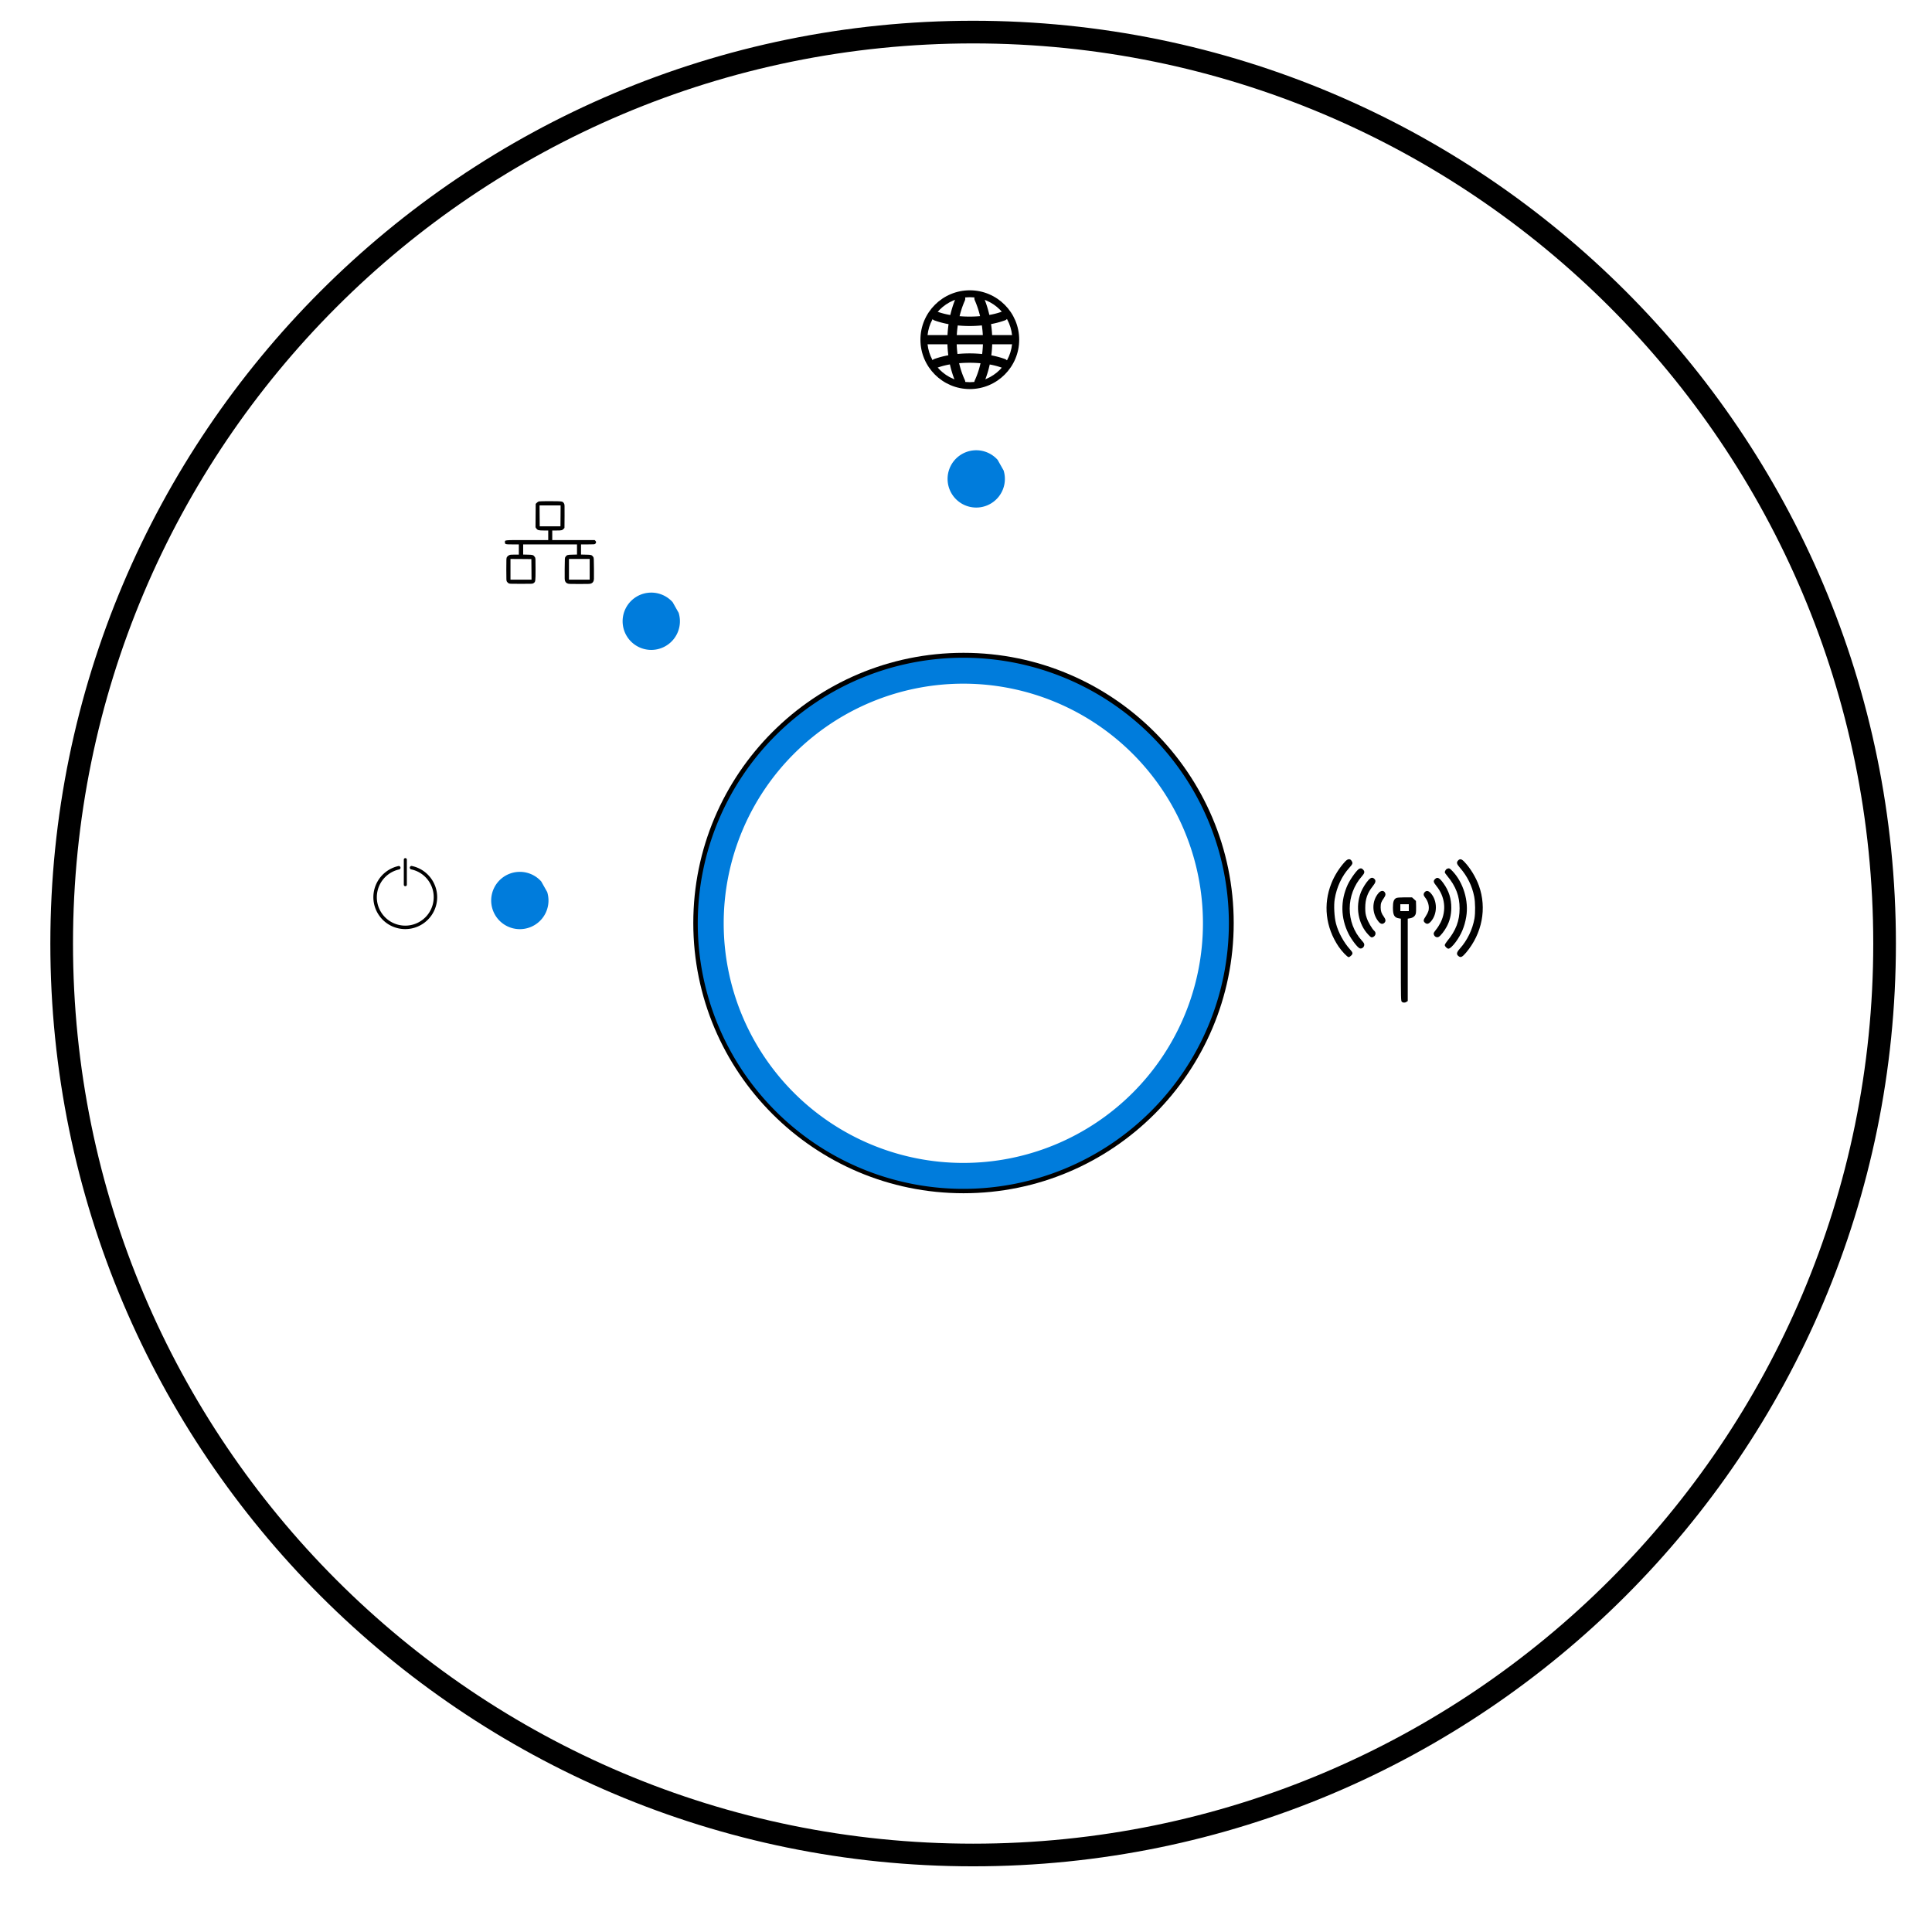 <?xml version="1.0" encoding="UTF-8" standalone="no"?>
<!-- Created with Inkscape (http://www.inkscape.org/) -->

<svg
   xmlns:dc="http://purl.org/dc/elements/1.1/"
   xmlns:cc="http://creativecommons.org/ns#"
   xmlns:rdf="http://www.w3.org/1999/02/22-rdf-syntax-ns#"
   xmlns:svg="http://www.w3.org/2000/svg"
   xmlns="http://www.w3.org/2000/svg"
   xmlns:sodipodi="http://sodipodi.sourceforge.net/DTD/sodipodi-0.dtd"
   xmlns:inkscape="http://www.inkscape.org/namespaces/inkscape"
   version="1.0"
   width="469pt"
   height="469pt"
   viewBox="0 0 469 469"
   id="svg2"
   inkscape:version="0.48.4 r9939"
   sodipodi:docname="hue_bridge.svg">
  <sodipodi:namedview
     pagecolor="#ffffff"
     bordercolor="#666666"
     borderopacity="1"
     objecttolerance="10"
     gridtolerance="10"
     guidetolerance="10"
     inkscape:pageopacity="0"
     inkscape:pageshadow="2"
     inkscape:window-width="1618"
     inkscape:window-height="1027"
     id="namedview9"
     showgrid="false"
     inkscape:zoom="2.56"
     inkscape:cx="66.730215"
     inkscape:cy="446.26716"
     inkscape:window-x="54"
     inkscape:window-y="-8"
     inkscape:window-maximized="1"
     inkscape:current-layer="svg2"
     inkscape:snap-grids="true"
     inkscape:snap-to-guides="false" />
  <defs
     id="defs12" />
  <path
     style="font-size:medium;font-style:normal;font-variant:normal;font-weight:normal;font-stretch:normal;text-indent:0;text-align:start;text-decoration:none;line-height:normal;letter-spacing:normal;word-spacing:normal;text-transform:none;direction:ltr;block-progression:tb;writing-mode:lr-tb;text-anchor:start;baseline-shift:baseline;color:#000000;fill:#000000;fill-opacity:1;stroke:none;stroke-width:5;marker:none;visibility:visible;display:inline;overflow:visible;enable-background:accumulate;font-family:Sans;-inkscape-font-specification:Sans"
     d="m 236.23,5.038 c -123.683,0 -224.009,100.326 -224.009,224.009 0,123.683 100.326,224.009 224.009,224.009 123.683,0 224.009,-100.326 224.009,-224.009 0,-123.683 -100.326,-224.009 -224.009,-224.009 z m 0,5.501 c 120.71,0 218.509,97.798 218.509,218.509 0,120.71 -97.798,218.509 -218.509,218.509 -120.71,0 -218.509,-97.798 -218.509,-218.509 0,-120.71 97.798,-218.509 218.509,-218.509 z"
     id="path3761"
     inkscape:connector-curvature="0" />
  <path
     style="font-size:medium;font-style:normal;font-variant:normal;font-weight:normal;font-stretch:normal;text-indent:0;text-align:start;text-decoration:none;line-height:normal;letter-spacing:normal;word-spacing:normal;text-transform:none;direction:ltr;block-progression:tb;writing-mode:lr-tb;text-anchor:start;baseline-shift:baseline;color:#000000;fill:#000000;fill-opacity:1;stroke:none;stroke-width:0.8;marker:none;visibility:visible;display:inline;overflow:visible;enable-background:accumulate;font-family:Sans;-inkscape-font-specification:Sans"
     d="m 233.894,158.475 c -36.202,0 -65.594,29.392 -65.594,65.594 0,36.202 29.392,65.594 65.594,65.594 36.202,0 65.594,-29.392 65.594,-65.594 0,-36.202 -29.392,-65.594 -65.594,-65.594 z m 0,4.062 c 34.007,0 61.532,27.525 61.532,61.532 0,34.007 -27.525,61.532 -61.532,61.532 -34.007,0 -61.532,-27.525 -61.532,-61.532 0,-34.007 27.525,-61.532 61.532,-61.532 z"
     id="path3763"
     inkscape:connector-curvature="0" />
  <g
     id="g3073"
     transform="matrix(0.697,0,0,0.697,75.287,-6.674)">
    <path
       inkscape:connector-curvature="0"
       id="path4048"
       d="m 229.754,110.682 c -9.485,0 -17.2,7.715 -17.2,17.2 0,9.485 7.715,17.2 17.2,17.2 9.485,0 17.2,-7.715 17.2,-17.2 0,-9.485 -7.715,-17.2 -17.2,-17.2 z m 0,2.4 c 8.188,0 14.8,6.612 14.8,14.8 0,8.188 -6.612,14.8 -14.8,14.8 -8.188,0 -14.8,-6.612 -14.8,-14.8 0,-8.188 6.612,-14.8 14.8,-14.8 z"
       style="font-size:medium;font-style:normal;font-variant:normal;font-weight:normal;font-stretch:normal;text-indent:0;text-align:start;text-decoration:none;line-height:normal;letter-spacing:normal;word-spacing:normal;text-transform:none;direction:ltr;block-progression:tb;writing-mode:lr-tb;text-anchor:start;baseline-shift:baseline;color:#000000;fill:#000000;fill-opacity:1;stroke:none;stroke-width:3;marker:none;visibility:visible;display:inline;overflow:visible;enable-background:accumulate;font-family:Sans;-inkscape-font-specification:Sans" />
    <path
       inkscape:connector-curvature="0"
       id="path5512-1"
       d="m 229.683,132.657 c -4.319,0 -8.625,0.633 -12.205,1.925 a 1.662,1.6 0 1 0 1.143,3 c 6.136,-2.215 15.989,-2.215 22.125,0 a 1.662,1.6 0 1 0 1.143,-3 c -3.58,-1.292 -7.886,-1.925 -12.205,-1.925 z"
       style="font-size:medium;font-style:normal;font-variant:normal;font-weight:normal;font-stretch:normal;text-indent:0;text-align:start;text-decoration:none;line-height:normal;letter-spacing:normal;word-spacing:normal;text-transform:none;direction:ltr;block-progression:tb;writing-mode:lr-tb;text-anchor:start;baseline-shift:baseline;color:#000000;fill:#000000;fill-opacity:1;stroke:none;stroke-width:4;marker:none;visibility:visible;display:inline;overflow:visible;enable-background:accumulate;font-family:Sans;-inkscape-font-specification:Sans" />
    <path
       inkscape:connector-curvature="0"
       id="path5516-7"
       d="m 214.72,126.282 0,3.2 31.351,0 0,-3.2 -31.351,0 z"
       style="font-size:medium;font-style:normal;font-variant:normal;font-weight:normal;font-stretch:normal;text-indent:0;text-align:start;text-decoration:none;line-height:normal;letter-spacing:normal;word-spacing:normal;text-transform:none;direction:ltr;block-progression:tb;writing-mode:lr-tb;text-anchor:start;baseline-shift:baseline;color:#000000;fill:#000000;fill-opacity:1;stroke:none;stroke-width:4;marker:none;visibility:visible;display:inline;overflow:visible;enable-background:accumulate;font-family:Sans;-inkscape-font-specification:Sans" />
    <path
       inkscape:connector-curvature="0"
       id="path5520-4"
       d="m 226.454,111.824 a 1.6,1.737 0 0 0 -1.35,1.004 c -4.223,9.579 -4.223,21.36 0.025,30.582 a 1.6,1.737 0 1 0 2.85,-1.574 c -3.752,-8.145 -3.752,-18.948 0.025,-27.515 a 1.6,1.737 0 0 0 -1.55,-2.496 z"
       style="font-size:medium;font-style:normal;font-variant:normal;font-weight:normal;font-stretch:normal;text-indent:0;text-align:start;text-decoration:none;line-height:normal;letter-spacing:normal;word-spacing:normal;text-transform:none;direction:ltr;block-progression:tb;writing-mode:lr-tb;text-anchor:start;baseline-shift:baseline;color:#000000;fill:#000000;fill-opacity:1;stroke:none;stroke-width:4;marker:none;visibility:visible;display:inline;overflow:visible;enable-background:accumulate;font-family:Sans;-inkscape-font-specification:Sans" />
    <path
       inkscape:connector-curvature="0"
       id="path6250-0"
       d="m 217.814,118.082 a 1.662,1.6 0 0 0 -0.338,3.1 c 7.16,2.585 17.252,2.585 24.412,0 a 1.662,1.6 0 1 0 -1.143,-3 c -6.137,2.215 -15.99,2.215 -22.127,0 a 1.662,1.6 0 0 0 -0.805,-0.1 z"
       style="font-size:medium;font-style:normal;font-variant:normal;font-weight:normal;font-stretch:normal;text-indent:0;text-align:start;text-decoration:none;line-height:normal;letter-spacing:normal;word-spacing:normal;text-transform:none;direction:ltr;block-progression:tb;writing-mode:lr-tb;text-anchor:start;baseline-shift:baseline;color:#000000;fill:#000000;fill-opacity:1;stroke:none;stroke-width:4;marker:none;visibility:visible;display:inline;overflow:visible;enable-background:accumulate;font-family:Sans;-inkscape-font-specification:Sans" />
    <path
       inkscape:connector-curvature="0"
       id="path9156-9"
       d="m 232.854,111.682 a 1.6,1.752 0 0 0 -1.35,2.518 c 3.777,8.642 3.777,19.54 0.025,27.756 a 1.6,1.752 0 1 0 2.85,1.588 c 4.248,-9.302 4.248,-21.186 0.025,-30.849 a 1.6,1.752 0 0 0 -1.55,-1.013 z"
       style="font-size:medium;font-style:normal;font-variant:normal;font-weight:normal;font-stretch:normal;text-indent:0;text-align:start;text-decoration:none;line-height:normal;letter-spacing:normal;word-spacing:normal;text-transform:none;direction:ltr;block-progression:tb;writing-mode:lr-tb;text-anchor:start;baseline-shift:baseline;color:#000000;fill:#000000;fill-opacity:1;stroke:none;stroke-width:4;marker:none;visibility:visible;display:inline;overflow:visible;enable-background:accumulate;font-family:Sans;-inkscape-font-specification:Sans" />
  </g>
  <g
     id="g3109"
     transform="matrix(0.038,0,0,0.038,122.567,121.662)"
     style="stroke-width:2.085;stroke-miterlimit:4;stroke-dasharray:none">
    <path
       id="path3111"
       d="m 217.665,1.453 c -3.543,0.78 -9.886,4.713 -13.854,8.681 l -7.087,7.122 -0.602,74.693 -0.602,74.728 4.571,6.909 c 7.902,11.657 14.421,13.642 47.622,13.642 l 29.055,0 0,30.614 0,30.65 -134.008,0 c -150.413,0 -142.689,-0.815 -142.689,13.819 0,13.039 2.551,13.854 48.827,13.854 l 40.11,0 0,32.598 0,32.598 -27.283,0 c -24.307,0 -28.063,0.39 -35.965,4.358 -5.138,2.764 -10.488,7.299 -12.862,11.445 -3.756,6.52 -3.933,10.276 -3.933,79.476 0,70.157 0.177,72.531 4.146,77.846 2.161,2.976 6.52,7.335 9.496,9.496 5.315,3.969 7.689,4.146 79.831,4.146 73.913,0 74.516,0 80.646,-4.358 12.437,-8.894 12.65,-10.453 12.65,-89.114 0,-70.37 0,-70.972 -4.358,-77.492 -9.283,-13.606 -12.65,-14.811 -45.248,-15.413 l -29.445,-0.78 0,-32.421 0,-32.386 171.921,0 171.957,0 0,32.386 0,32.421 -29.445,0.78 c -32.209,0.602 -35.185,1.594 -44.469,14.244 -3.969,5.138 -4.146,8.291 -4.748,76.677 -0.602,68.776 -0.39,71.539 3.543,79.654 3.189,6.307 6.52,9.673 12.65,12.65 7.902,3.933 11.657,4.146 77.28,4.146 65.622,0 69.378,-0.213 77.28,-4.146 6.13,-2.976 9.496,-6.343 12.65,-12.65 3.969,-8.114 4.146,-10.878 3.543,-79.654 -0.567,-68.386 -0.78,-71.539 -4.713,-76.677 -9.496,-12.862 -12.083,-13.642 -46.453,-14.244 l -31.429,-0.78 0,-32.421 0,-32.386 43.299,0 c 38.339,0 43.654,-0.425 47.232,-3.579 6.909,-5.74 7.512,-13.252 1.559,-18.957 l -4.925,-5.138 -135.602,0 -135.354,0 0,-30.65 0,-30.614 28.665,0 c 31.004,0 35.362,-0.992 44.468,-10.878 l 4.925,-5.35 0.602,-75.083 c 0.567,-73.524 0.39,-75.118 -3.756,-81.815 C 369.035,0.638 368.469,0.461 292.571,0.071 255.012,-0.142 221.421,0.461 217.665,1.453 z m 137.764,92.268 -0.602,66.827 -66.224,0 -66.189,0 -0.602,-66.827 -0.39,-66.579 67.181,0 67.217,0 -0.39,66.579 z m -185.776,341.929 0.39,65.799 -67.217,0 -67.181,0 0,-66.189 0,-66.224 66.791,0.39 66.614,0.602 0.602,65.622 z m 371.941,-0.39 0,66.189 -66.224,0 -66.189,0 0,-66.189 0,-66.224 66.189,0 66.224,0 0,66.224 z"
       style="fill:#000000;fill-opacity:1;fill-rule:nonzero;stroke:none"
       inkscape:connector-curvature="0" />
  </g>
  <g
     id="g3123"
     transform="matrix(0.065,0,0,0.065,322.022,208.577)">
    <path
       id="path3125"
       d="M 69.661,8.433 C 48.331,31.358 29.551,61.016 18.071,90.248 -13.323,168.909 -3.472,254.268 44.965,326.232 c 12.047,17.787 32.811,39.508 37.736,39.508 1.984,0 6.13,-2.551 9.283,-5.917 7.335,-7.122 6.555,-11.268 -4.323,-23.138 C 64.736,311.598 43.76,273.26 35.291,240.236 28.949,215.752 26.575,172.665 30.543,148.961 37.665,104.669 57.224,62.398 85.287,31.748 97.122,18.496 98.539,15.343 94.783,8.22 89.22,-2.835 80.15,-2.657 69.661,8.433 z"
       style="fill:#000000;fill-opacity:1;fill-rule:nonzero;stroke:none"
       inkscape:connector-curvature="0" />
    <path
       id="path3127"
       d="m 491.421,4.677 c -6.909,7.299 -5.528,13.039 6.52,26.858 27.673,31.642 45.85,68.209 53.575,108.319 4.146,20.941 4.535,60.661 0.957,81.638 -7.299,41.102 -26.646,81.213 -54.532,112.429 -12.827,14.421 -13.819,21.543 -4.535,28.453 7.902,5.953 13.429,3.189 27.673,-13.429 C 581.35,277.406 599.315,183.543 569.091,98.929 557.646,67.11 536.28,32.138 514.559,9.602 504.283,-1.24 498.154,-2.445 491.421,4.677 z"
       style="fill:#000000;fill-opacity:1;fill-rule:nonzero;stroke:none"
       inkscape:connector-curvature="0" />
    <path
       id="path3129"
       d="m 123.236,35.114 c -7.724,1.984 -33.591,37.134 -44.291,60.272 -27.248,59.28 -26.291,123.909 2.976,182.622 11.268,22.535 33.98,52.157 42.094,54.921 7.299,2.587 16.016,-3.756 16.795,-12.224 0.602,-4.961 -1.169,-8.114 -8.894,-16.618 -60.874,-67.181 -60.484,-172.134 0.602,-240.909 10.063,-11.268 11.055,-17.398 3.756,-24.52 -4.748,-4.748 -6.52,-5.315 -13.039,-3.543 z"
       style="fill:#000000;fill-opacity:1;fill-rule:nonzero;stroke:none"
       inkscape:connector-curvature="0" />
    <path
       id="path3131"
       d="m 449.929,35.717 c -3.969,1.559 -8.327,8.894 -8.327,13.819 0,0.992 4.358,6.909 9.496,13.252 32.032,38.728 45.85,75.083 45.85,121.146 0,45.85 -13.819,82.594 -45.85,121.146 -5.138,6.307 -9.496,13.429 -9.496,15.413 0,5.138 8.504,13.642 13.642,13.642 5.528,0 16.016,-9.673 27.496,-25.299 20.551,-27.673 32.988,-57.72 38.906,-93.295 C 531.744,156.047 511.193,87.661 470.658,44.787 459.992,33.52 457.831,32.528 449.929,35.717 z"
       style="fill:#000000;fill-opacity:1;fill-rule:nonzero;stroke:none"
       inkscape:connector-curvature="0" />
    <path
       id="path3133"
       d="m 157.606,76.606 c -10.276,11.055 -23.315,31.819 -29.055,46.24 -21.72,54.957 -10.665,119.197 27.886,159.52 8.504,8.894 10.878,10.453 14.811,9.283 11.657,-3.579 15.626,-16.406 7.299,-23.917 -8.894,-7.902 -23.492,-33.024 -28.63,-48.827 -4.358,-13.252 -5.35,-19.949 -5.35,-36.957 0,-32.811 7.902,-55.913 28.063,-81.035 11.268,-14.032 12.65,-21.154 5.74,-27.673 -6.52,-6.13 -12.862,-4.925 -20.764,3.366 z"
       style="fill:#000000;fill-opacity:1;fill-rule:nonzero;stroke:none"
       inkscape:connector-curvature="0" />
    <path
       id="path3135"
       d="m 405.071,74.232 c -7.122,6.909 -6.13,11.48 4.925,25.299 32.598,40.323 38.551,91.098 16.016,136.772 -4.358,8.681 -11.87,20.551 -16.795,26.291 -4.961,5.917 -9.106,12.437 -9.106,14.421 0,10.488 10.276,17.575 18.78,13.039 6.52,-3.366 21.154,-21.72 29.232,-36.957 11.87,-21.543 17.61,-44.681 17.787,-71.15 0.213,-34.583 -8.894,-63.638 -29.232,-91.913 -15.024,-20.941 -22.713,-24.874 -31.606,-15.803 z"
       style="fill:#000000;fill-opacity:1;fill-rule:nonzero;stroke:none"
       inkscape:connector-curvature="0" />
    <path
       id="path3137"
       d="m 194.563,126.035 c -25.866,29.232 -26.079,75.472 -0.567,106.724 7.689,9.673 15.591,11.232 22.323,4.535 5.528,-5.528 4.925,-12.472 -2.197,-22.323 -9.071,-12.472 -11.835,-20.764 -12.047,-35.008 0,-15.024 2.197,-21.154 11.48,-33.98 7.299,-10.488 8.291,-16.193 3.543,-22.925 -4.925,-7.122 -14.811,-5.917 -22.535,2.976 z"
       style="fill:#000000;fill-opacity:1;fill-rule:nonzero;stroke:none"
       inkscape:connector-curvature="0" />
    <path
       id="path3139"
       d="m 366.52,123.059 c -5.138,5.74 -4.961,11.87 0.78,18.78 12.26,14.634 17.61,35.185 13.252,51.378 -1.205,4.358 -5.74,13.429 -10.098,19.949 -9.071,13.642 -9.673,17.787 -3.331,23.74 7.087,6.697 13.606,5.528 22.11,-3.756 25.512,-28.276 25.512,-78.094 0,-106.335 -8.504,-9.496 -16.193,-10.665 -22.713,-3.756 z"
       style="fill:#000000;fill-opacity:1;fill-rule:nonzero;stroke:none"
       inkscape:connector-curvature="0" />
    <path
       id="path3141"
       d="m 259.583,145.382 c -8.469,4.748 -11.657,14.031 -11.657,35.398 0,28.063 5.138,37.346 22.358,40.11 l 7.299,1.169 0,153.567 c 0,146.268 0.177,153.78 3.543,156.72 4.571,4.146 12.083,4.358 17.787,0.213 l 4.358,-2.976 0,-153.744 0,-153.78 8.114,-1.382 c 11.268,-1.772 18.957,-7.689 21.72,-16.795 1.205,-4.146 1.772,-16.193 1.382,-27.673 l -0.567,-20.339 -7.335,-6.732 -7.512,-6.697 -27.071,0 c -19.772,0.177 -28.665,0.957 -32.421,2.941 z m 47.657,35.575 0,12.862 -15.839,0 -15.803,0 0,-12.862 0,-12.827 15.803,0 15.839,0 0,12.827 z"
       style="fill:#000000;fill-opacity:1;fill-rule:nonzero;stroke:none"
       inkscape:connector-curvature="0" />
  </g>
  <g
     id="g3945"
     transform="matrix(0.684,0,0,0.684,11.927,64.004)"
     style="fill:#000000;fill-opacity:1">
    <path
       inkscape:connector-curvature="0"
       id="path1874"
       d="m 116.46,219.429 c -0.515,0.942 -0.901,1.966 -1.134,3.049 -1.312,6.106 2.584,12.13 8.689,13.437 6.105,1.307 12.134,-2.593 13.446,-8.699 1.312,-6.106 -2.583,-12.132 -8.689,-13.438 a 0.614,0.615 45.93 1 0 -0.257,1.201 c 5.456,1.168 8.917,6.522 7.745,11.979 -1.173,5.457 -6.531,8.924 -11.987,7.756 -5.456,-1.168 -8.917,-6.522 -7.745,-11.979 0.83,-3.863 3.834,-6.886 7.692,-7.741 a 0.614,0.615 45.93 0 0 -0.265,-1.2 c -3.243,0.718 -5.951,2.808 -7.495,5.634 z"
       style="font-size:medium;font-style:normal;font-variant:normal;font-weight:normal;font-stretch:normal;text-indent:0;text-align:start;text-decoration:none;line-height:normal;letter-spacing:normal;word-spacing:normal;text-transform:none;direction:ltr;block-progression:tb;writing-mode:lr-tb;text-anchor:start;baseline-shift:baseline;color:#000000;fill:#000000;fill-opacity:1;stroke:none;stroke-width:30;marker:none;visibility:visible;display:inline;overflow:visible;enable-background:accumulate;font-family:Sans;-inkscape-font-specification:Sans" />
    <path
       inkscape:connector-curvature="0"
       id="path4532"
       d="m 126.404,210.973 a 0.541,0.541 0 0 0 -0.532,0.549 l 0,8.886 a 0.541,0.541 0 0 0 1.083,0 l 0,-8.886 a 0.541,0.541 0 0 0 -0.55,-0.549 z"
       style="font-size:medium;font-style:normal;font-variant:normal;font-weight:normal;font-stretch:normal;text-indent:0;text-align:start;text-decoration:none;line-height:normal;letter-spacing:normal;word-spacing:normal;text-transform:none;direction:ltr;block-progression:tb;writing-mode:lr-tb;text-anchor:start;baseline-shift:baseline;color:#000000;fill:#000000;fill-opacity:1;stroke:none;stroke-width:26.428;marker:none;visibility:visible;display:inline;overflow:visible;enable-background:accumulate;font-family:Sans;-inkscape-font-specification:Sans" />
  </g>
  <path
     sodipodi:type="arc"
     style="fill:#007cdc;fill-opacity:1;stroke:none"
     id="path3943"
     sodipodi:cx="395.59454"
     sodipodi:cy="168.29846"
     sodipodi:rx="8.6943855"
     sodipodi:ry="8.6943855"
     d="m 403.904,165.739 a 8.694,8.694 0 1 1 -1.817,-3.224"
     transform="matrix(0.8,0,0,0.8,-79.492,-18.382)"
     sodipodi:start="5.9843783"
     sodipodi:end="11.838686"
     sodipodi:open="true" />
  <path
     sodipodi:type="arc"
     style="fill:#007cdc;fill-opacity:1;stroke:none"
     id="path3943-4"
     sodipodi:cx="395.59454"
     sodipodi:cy="168.29846"
     sodipodi:rx="8.6943855"
     sodipodi:ry="8.6943855"
     d="m 403.904,165.739 a 8.694,8.694 0 1 1 -1.817,-3.224"
     transform="matrix(0.8,0,0,0.8,-158.377,16.175)"
     sodipodi:start="5.9843783"
     sodipodi:end="11.838686"
     sodipodi:open="true" />
  <path
     sodipodi:type="arc"
     style="fill:#007cdc;fill-opacity:1;stroke:none"
     id="path3943-8"
     sodipodi:cx="395.59454"
     sodipodi:cy="168.29846"
     sodipodi:rx="8.6943855"
     sodipodi:ry="8.6943855"
     d="m 403.904,165.739 a 8.694,8.694 0 1 1 -1.817,-3.224"
     transform="matrix(0.8,0,0,0.8,-190.283,83.962)"
     sodipodi:start="5.9843783"
     sodipodi:end="11.838686"
     sodipodi:open="true" />
  <path
     sodipodi:type="arc"
     style="fill:none;stroke:#007cdc;stroke-width:7.809;stroke-miterlimit:4;stroke-opacity:1;stroke-dasharray:none"
     id="path3980"
     sodipodi:cx="243.13228"
     sodipodi:cy="189.72392"
     sodipodi:rx="76.075874"
     sodipodi:ry="76.075874"
     d="m 319.208,189.724 a 76.076,76.076 0 1 1 -152.152,0 76.076,76.076 0 1 1 152.152,0 z"
     transform="matrix(0.806,0,0,0.806,37.885,71.216)" />
</svg>
